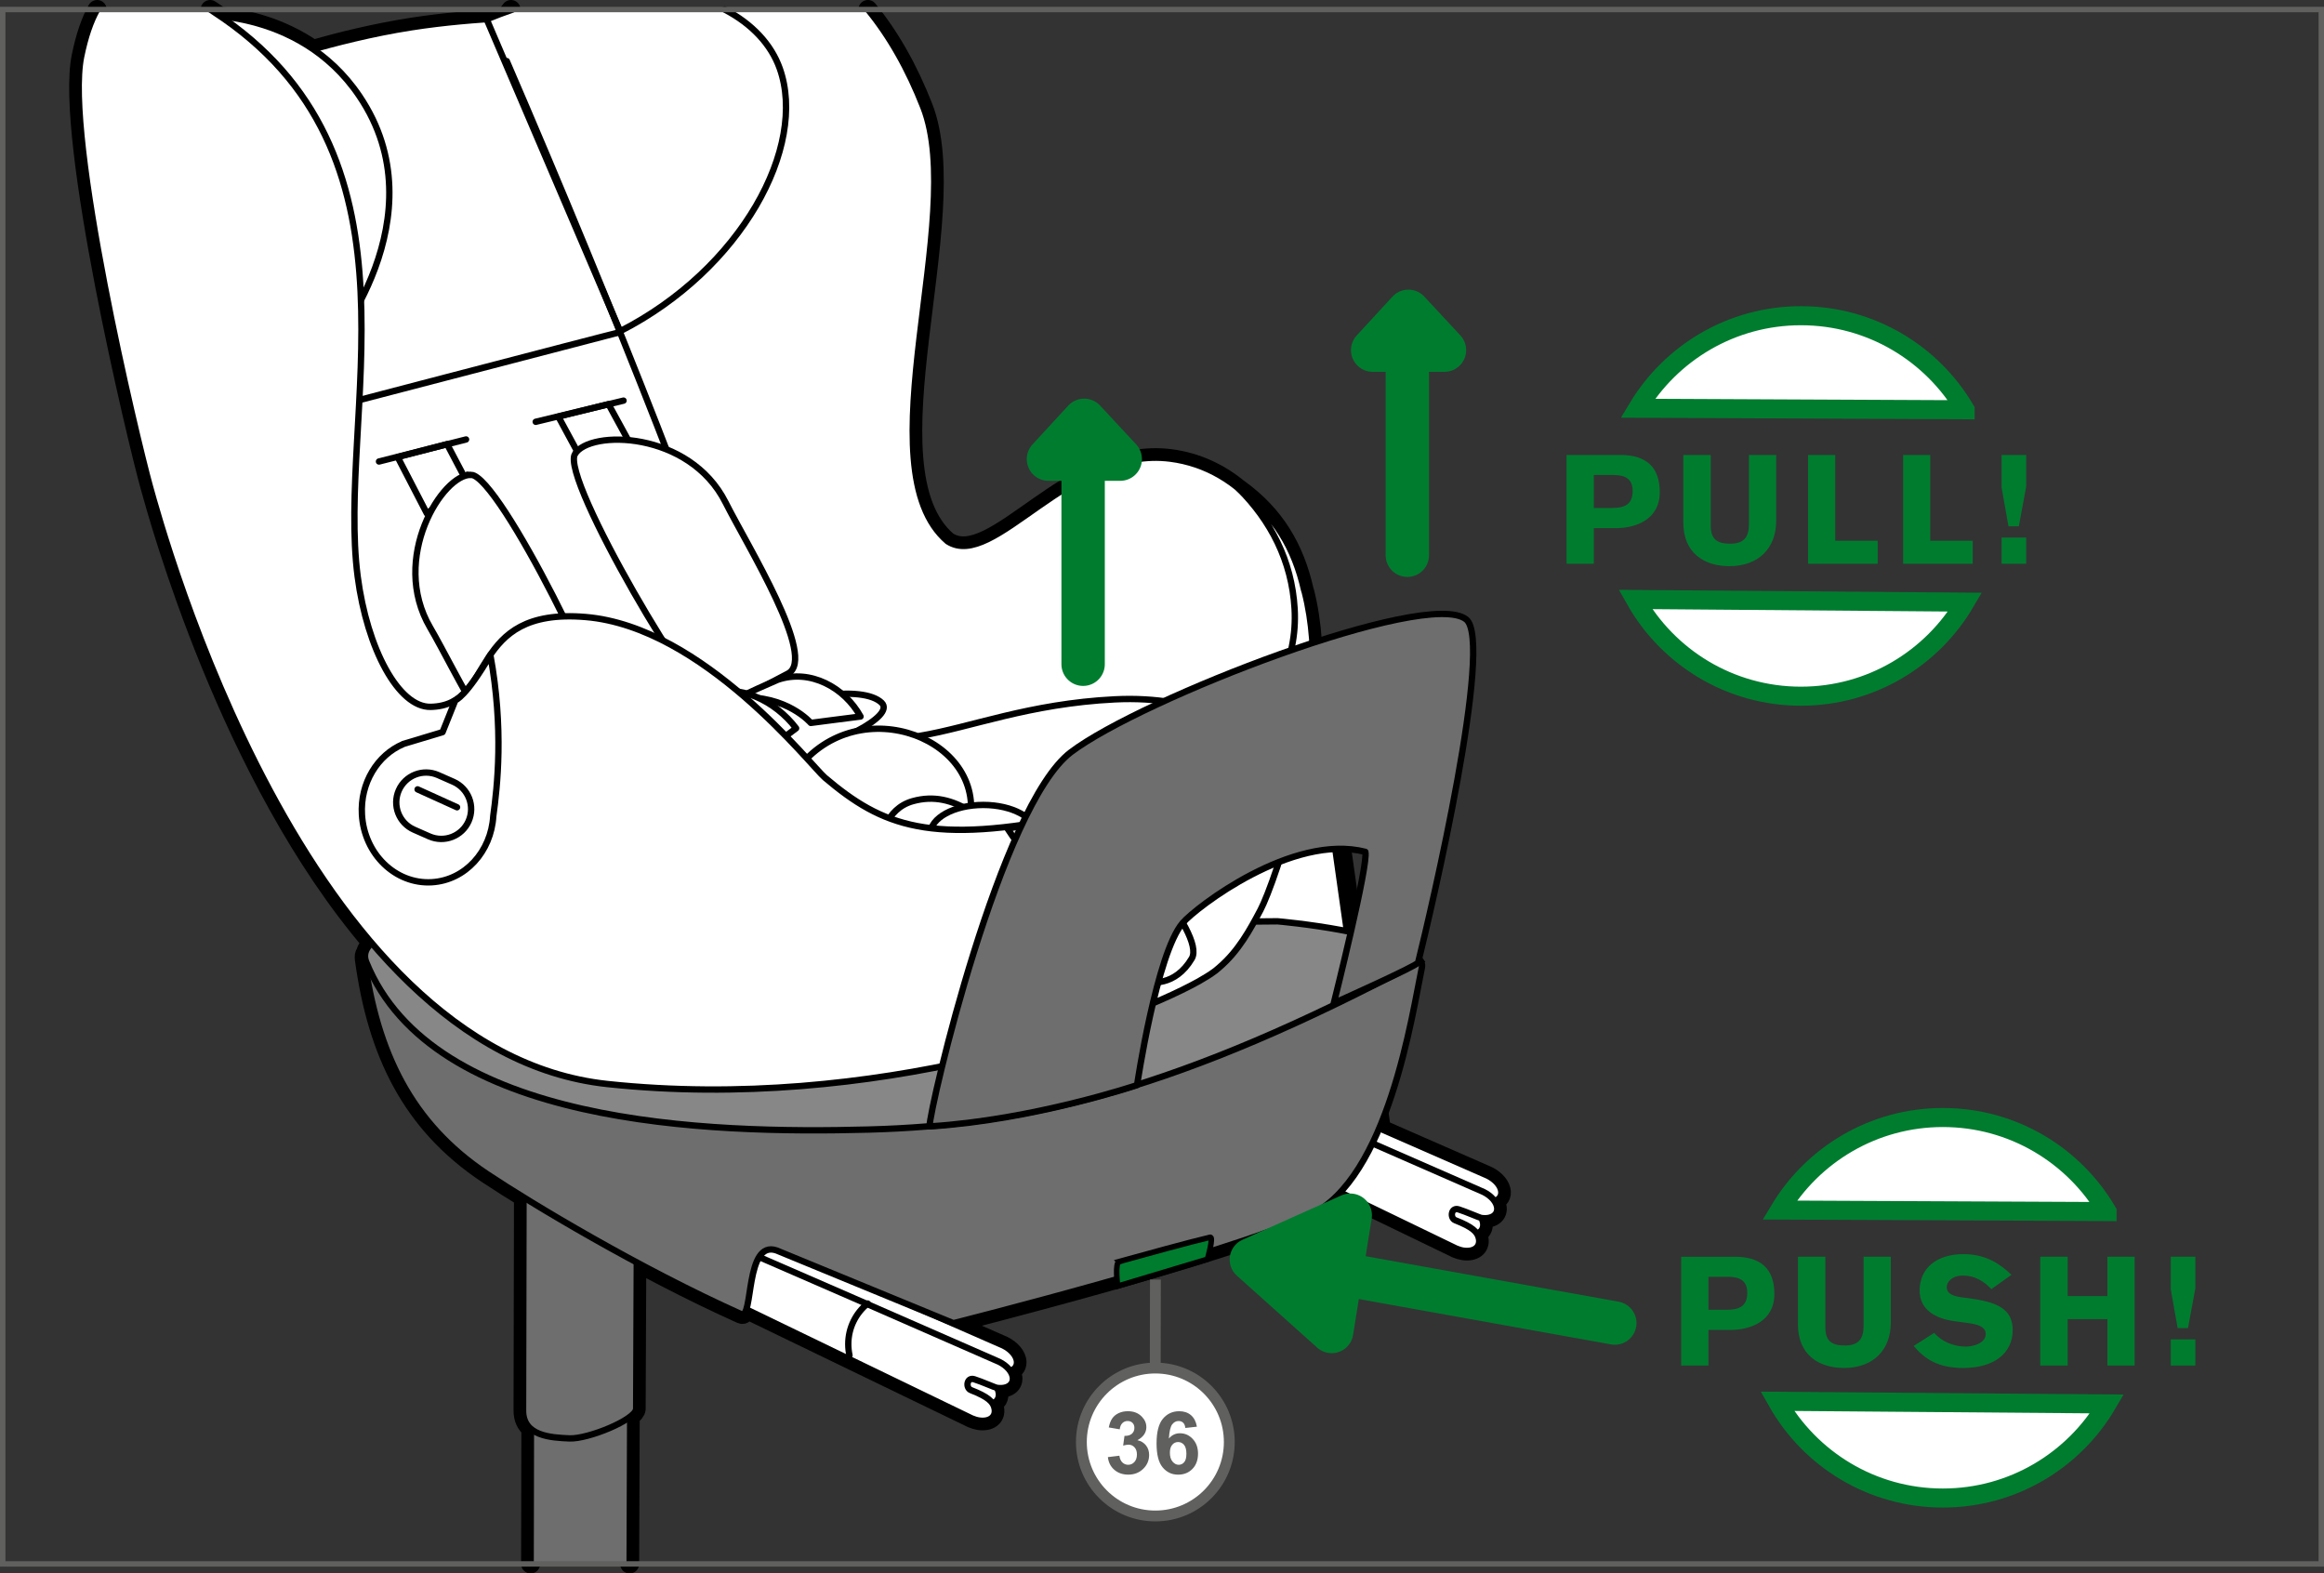 <?xml version="1.0" encoding="UTF-8"?>
<!DOCTYPE svg PUBLIC "-//W3C//DTD SVG 1.1//EN" "http://www.w3.org/Graphics/SVG/1.1/DTD/svg11.dtd">
<!-- Creator: CorelDRAW 2018 (64-Bit) -->
<svg xmlns="http://www.w3.org/2000/svg" xml:space="preserve" width="75.598mm" height="51.179mm" version="1.1" style="shape-rendering:geometricPrecision; text-rendering:geometricPrecision; image-rendering:optimizeQuality; fill-rule:evenodd; clip-rule:evenodd"
viewBox="0 0 2947.4 1995.36"
 xmlns:xlink="http://www.w3.org/1999/xlink">
 <rect x="0" y="0" width="2947.4" height="1995.36" fill="#333333" stroke="none"/>
 <defs>
  <style type="text/css">
   <![CDATA[
    .str6 {stroke:black;stroke-width:6.99;stroke-miterlimit:10}
    .str4 {stroke:black;stroke-width:7;stroke-miterlimit:10}
    .str1 {stroke:black;stroke-width:8.06;stroke-miterlimit:10}
    .str11 {stroke:#60605F;stroke-width:13.75;stroke-miterlimit:4}
    .str5 {stroke:black;stroke-width:7.81;stroke-miterlimit:10}
    .str8 {stroke:#60605F;stroke-width:6.88;stroke-miterlimit:4}
    .str9 {stroke:#007C2F;stroke-width:55.02;stroke-linejoin:round;stroke-miterlimit:10}
    .str2 {stroke:black;stroke-width:8.06;stroke-linecap:round;stroke-miterlimit:10}
    .str7 {stroke:#007C2F;stroke-width:24.16;stroke-linecap:round;stroke-miterlimit:4}
    .str3 {stroke:black;stroke-width:8.06;stroke-linecap:round;stroke-linejoin:round;stroke-miterlimit:10}
    .str10 {stroke:#007C2F;stroke-width:55.02;stroke-linecap:round;stroke-linejoin:round;stroke-miterlimit:10}
    .str0 {stroke:black;stroke-width:24.16;stroke-linecap:round;stroke-linejoin:round;stroke-miterlimit:10}
    .fil1 {fill:none;fill-rule:nonzero}
    .fil6 {fill:black;fill-rule:nonzero}
    .fil5 {fill:#007C2F;fill-rule:nonzero}
    .fil7 {fill:#60605F;fill-rule:nonzero}
    .fil2 {fill:#6E6E6E;fill-rule:nonzero}
    .fil3 {fill:#868786;fill-rule:nonzero}
    .fil4 {fill:#D9DADA;fill-rule:nonzero}
    .fil0 {fill:white;fill-rule:nonzero}
   ]]>
  </style>
 </defs>
 <g id="Слой_x0020_1">
  <path class="fil0" d="M1664.35 813.08c-1.51,-21.64 -4.58,-42.7 -9.7,-62.58 -0.19,-0.69 -0.45,-1.29 -0.65,-1.98 -12,-53.11 -36.71,-95.36 -82.73,-128.64 0.19,0.18 0.34,0.4 0.53,0.59 -25.05,-21.02 -54.79,-34.65 -87.43,-38.83 -128.27,-16.45 -223.86,142.66 -282.6,104.82 -108.56,-92.67 23.95,-410.61 -30.77,-550.56 -18.97,-48.51 -42.56,-89.95 -70.27,-123.82l-452.65 0c-2.92,3.59 -5.76,7.24 -8.51,10.96 -33.95,1.68 -75.96,5.03 -117.8,11.56 -45.99,7.19 -90.34,18.21 -124.79,27.99 -41.83,-28.78 -86.51,-38.88 -117.77,-42.04 -4.27,-2.93 -8.5,-5.75 -12.69,-8.47l-143.34 0c-8.25,14.61 -15.08,34.18 -20.27,59.59 -20.96,102.58 70.58,485.42 87.03,544.6 11.39,40.96 100.6,368.03 281.59,579.66 -3.92,3.58 -6.85,7.69 -7.99,12.34 -1.43,1.68 -1.95,4.36 -1.35,8.69 16.11,116.88 58.51,207.23 155.37,271.78 57.02,38.01 193.92,120.11 322.45,177.81 2.93,1.31 4.94,-1.19 6.52,-6.04l285.78 138.13 0.59 0.25c2.83,1.13 5.67,2.09 8.69,2.56 13.34,1.98 21.65,-4.5 19.89,-14.78 -0.42,-2.45 -1.31,-4.69 -2.71,-6.82 5.91,-2.21 9.02,-7.23 7.87,-13.86 -0.36,-2.14 -1.07,-4.11 -2.17,-6 13.28,1.94 22.17,-4.51 19.76,-14.81 -0.51,-2.28 -1.68,-4.47 -3.13,-6.62 6.41,-2.09 9.94,-7.17 8.33,-14.07 -1.91,-8.1 -10.51,-15.86 -20.59,-19.74 0,0 -33.52,-14.7 -81.82,-35.84l22.16 9.1c0,0 343.85,-86.65 451.39,-136.49 13.85,-6.41 26.78,-16.62 38.86,-29.41l147.15 71.14 0.59 0.23c2.85,1.13 5.67,2.09 8.71,2.56 13.33,2 21.65,-4.48 19.88,-14.77 -0.42,-2.45 -1.31,-4.69 -2.69,-6.83 5.9,-2.2 9.01,-7.24 7.87,-13.85 -0.37,-2.15 -1.09,-4.11 -2.16,-6 13.27,1.93 22.16,-4.51 19.75,-14.81 -0.52,-2.28 -1.68,-4.48 -3.15,-6.63 6.42,-2.09 9.94,-7.18 8.32,-14.06 -1.9,-8.11 -10.5,-15.87 -20.58,-19.75 0,0 -57.96,-25.42 -131.35,-57.5l-87.41 -618.75z"/>
  <path class="fil1 str0" d="M1664.35 813.08c-1.51,-21.64 -4.58,-42.7 -9.7,-62.58 -0.19,-0.69 -0.45,-1.29 -0.65,-1.98 -12,-53.11 -36.71,-95.36 -82.73,-128.64 0.19,0.18 0.34,0.4 0.53,0.59 -25.05,-21.02 -54.79,-34.65 -87.43,-38.83 -128.27,-16.45 -223.86,142.66 -282.6,104.82 -108.56,-92.67 23.95,-410.61 -30.77,-550.56 -18.97,-48.51 -42.56,-89.95 -70.27,-123.82m-452.65 0c-2.92,3.59 -5.76,7.24 -8.51,10.96 -33.95,1.68 -75.96,5.03 -117.8,11.56 -45.99,7.19 -90.34,18.21 -124.79,27.99 -41.83,-28.78 -86.51,-38.88 -117.77,-42.04 -4.27,-2.93 -8.5,-5.75 -12.69,-8.47m-143.34 0c-8.25,14.61 -15.08,34.18 -20.27,59.59 -20.96,102.58 70.58,485.42 87.03,544.6 11.39,40.96 100.6,368.03 281.59,579.66 -3.92,3.58 -6.85,7.69 -7.99,12.34 -1.43,1.68 -1.95,4.36 -1.35,8.69 16.11,116.88 58.51,207.23 155.37,271.78 57.02,38.01 193.92,120.11 322.45,177.81 2.93,1.31 4.94,-1.19 6.52,-6.04l285.78 138.13 0.59 0.25c2.83,1.13 5.67,2.09 8.69,2.56 13.34,1.98 21.65,-4.5 19.89,-14.78 -0.42,-2.45 -1.31,-4.69 -2.71,-6.82 5.91,-2.21 9.02,-7.23 7.87,-13.86 -0.36,-2.14 -1.07,-4.11 -2.17,-6 13.28,1.94 22.17,-4.51 19.76,-14.81 -0.51,-2.28 -1.68,-4.47 -3.13,-6.62 6.41,-2.09 9.94,-7.17 8.33,-14.07 -1.91,-8.1 -10.51,-15.86 -20.59,-19.74 0,0 -33.52,-14.7 -81.82,-35.84l22.16 9.1c0,0 343.85,-86.65 451.39,-136.49 13.85,-6.41 26.78,-16.62 38.86,-29.41l147.15 71.14 0.59 0.23c2.85,1.13 5.67,2.09 8.71,2.56 13.33,2 21.65,-4.48 19.88,-14.77 -0.42,-2.45 -1.31,-4.69 -2.69,-6.83 5.9,-2.2 9.01,-7.24 7.87,-13.85 -0.37,-2.15 -1.09,-4.11 -2.16,-6 13.27,1.93 22.16,-4.51 19.75,-14.81 -0.52,-2.28 -1.68,-4.48 -3.15,-6.63 6.42,-2.09 9.94,-7.18 8.32,-14.06 -1.9,-8.11 -10.5,-15.87 -20.58,-19.75 0,0 -57.96,-25.42 -131.35,-57.5l-87.41 -618.75"/>
  <path class="fil0 str1" d="M1465.89 1308.07c-13.91,13.58 -20.84,57.89 -20.84,57.89l406.69 196.59 0.6 0.25c2.85,1.13 5.65,2.09 8.71,2.56 13.31,1.98 21.64,-4.5 19.86,-14.77 -1.55,-9.19 -8.85,-15.49 -30.02,-23.81 -7.15,-2.79 -5.42,-16.75 4.13,-13.77 9.54,2.96 26.5,10.53 28.78,10.88 13.34,2 22.3,-4.48 19.89,-14.8 -1.91,-8.11 -10.51,-15.87 -20.57,-19.74 0,0 -342.13,-150.15 -417.23,-181.28z"/>
  <path class="fil0 str1" d="M1460.71 1328.76c-13.92,13.58 -20.84,57.9 -20.84,57.9l406.7 196.57 0.59 0.25c2.83,1.13 5.65,2.09 8.71,2.56 13.33,1.98 21.63,-4.5 19.88,-14.77 -1.58,-9.19 -8.89,-15.49 -30.02,-23.78 -7.18,-2.83 -5.43,-16.78 4.12,-13.8 9.52,2.97 26.48,10.53 28.77,10.87 13.34,2.01 22.31,-4.46 19.89,-14.78 -1.88,-8.1 -10.51,-15.86 -20.57,-19.74 0,0 -342.13,-150.15 -417.23,-181.28z"/>
  <path class="fil1 str2" d="M1660.57 1505.81c-1,-4.58 -1.54,-9.35 -1.54,-14.23 0,-20.78 9.6,-39.34 24.59,-51.46"/>
  <path class="fil0" d="M798.53 1983.27l0.7 -186.79c4.48,-3.49 7.36,-6.83 7.57,-9.71 0.09,-1.14 1.75,-413.85 1.75,-413.85l-144.32 0c0,0 -0.83,383.46 -0.85,415.89 -0.02,10.6 4,17.72 9.93,22.84l-0.34 171.63 125.57 0z"/>
  <path class="fil1 str0" d="M798.53 1983.27l0.7 -186.79c4.48,-3.49 7.36,-6.83 7.57,-9.71 0.09,-1.14 1.75,-413.85 1.75,-413.85l-144.32 0c0,0 -0.83,383.46 -0.85,415.89 -0.02,10.6 4,17.72 9.93,22.84l-0.34 171.63"/>
  <polygon class="fil2" points="799.3,1778.46 673.36,1778.46 672.97,1983.27 798.54,1983.27 "/>
  <path class="fil1 str1" d="M799.3 1778.46l-125.93 0 -0.4 204.82m125.57 0l0.76 -204.82"/>
  <path class="fil2" d="M808.55 1372.92l-144.32 0c0,0 -0.83,383.46 -0.85,415.88 -0.04,32.41 35.33,34.34 58.92,35.32 23.58,0.97 83.52,-23.6 84.51,-37.34 0.1,-1.16 1.75,-413.86 1.75,-413.86z"/>
  <path class="fil1 str1" d="M808.55 1372.92l-144.32 0c0,0 -0.83,383.46 -0.85,415.88 -0.04,32.41 35.33,34.34 58.92,35.32 23.58,0.97 83.52,-23.6 84.51,-37.34 0.1,-1.16 1.75,-413.86 1.75,-413.86z"/>
  <path class="fil0" d="M1001 1585.45c0.59,0.16 1.1,0.1 1.72,0.3l80.97 35.65c-28.14,-12.25 -56.29,-24.51 -82.69,-35.95z"/>
  <path class="fil1 str0" d="M1001 1585.45c0.59,0.16 1.1,0.1 1.72,0.3l80.97 35.65c-28.14,-12.25 -56.29,-24.51 -82.69,-35.95z"/>
  <path class="fil0" d="M907.05 1233c0,0 0,-18.42 3.25,-46.59 3.26,-28.17 28.16,-34.64 28.16,-34.64 0,0 87.75,-17.35 101.84,-21.69 14.09,-4.33 18.4,2.19 35.75,15.17 17.33,12.99 44.42,75.85 50.92,124.58 6.49,48.75 1.08,201.51 0,216.65 -1.08,15.17 -67.18,42.25 -93.17,41.19 -25.99,-1.08 -64.98,-3.26 -64.98,-38.99l0 -173.34c0,-57.44 -61.76,-82.35 -61.76,-82.35z"/>
  <path class="fil1 str3" d="M907.05 1233c0,0 0,-18.42 3.25,-46.59 3.26,-28.17 28.16,-34.64 28.16,-34.64 0,0 87.75,-17.35 101.84,-21.69 14.09,-4.33 18.4,2.19 35.75,15.17 17.33,12.99 44.42,75.85 50.92,124.58 6.49,48.75 1.08,201.51 0,216.65 -1.08,15.17 -67.18,42.25 -93.17,41.19 -25.99,-1.08 -64.98,-3.26 -64.98,-38.99l0 -173.34c0,-57.44 -61.76,-82.35 -61.76,-82.35z"/>
  <path class="fil0 str1" d="M851.61 1523.47c-13.91,13.59 -20.84,57.9 -20.84,57.9l406.69 196.58 0.59 0.23c2.86,1.13 5.66,2.11 8.72,2.57 13.31,1.98 21.63,-4.5 19.86,-14.78 -1.57,-9.19 -8.87,-15.49 -30.02,-23.78 -7.14,-2.82 -5.42,-16.78 4.12,-13.79 9.53,2.98 26.49,10.53 28.8,10.88 13.34,2 22.28,-4.47 19.89,-14.8 -1.91,-8.1 -10.52,-15.86 -20.59,-19.74 0,0 -342.13,-150.14 -417.23,-181.28z"/>
  <path class="fil0 str1" d="M846.43 1544.16c-13.9,13.59 -20.83,57.9 -20.83,57.9l406.7 196.59 0.59 0.23c2.83,1.13 5.66,2.1 8.69,2.56 13.34,1.99 21.65,-4.48 19.89,-14.77 -1.57,-9.19 -8.87,-15.49 -30.03,-23.78 -7.18,-2.82 -5.45,-16.76 4.11,-13.79 9.55,2.99 26.48,10.55 28.77,10.88 13.36,1.99 22.32,-4.47 19.9,-14.8 -1.9,-8.1 -10.52,-15.86 -20.59,-19.74 0,0 -342.12,-150.14 -417.21,-181.28z"/>
  <path class="fil2" d="M1582.93 1234.7l-590.46 -118.96 -351.48 62.95 -63.71 53.09c-82.54,-9.66 -118.86,-42.18 -115.08,-14.83 16.11,116.88 58.51,207.23 155.37,271.79 57.02,38.02 193.92,120.11 322.45,177.81 15.65,7.01 4.72,-94.7 44.89,-80.8l224.27 92.26c0,0 343.85,-86.65 451.39,-136.5 100.4,-46.53 130.64,-256.84 142.73,-314.57 8.84,-42.22 -220.37,7.75 -220.37,7.75z"/>
  <path class="fil1 str1" d="M1582.93 1234.7l-590.46 -118.96 -351.48 62.95 -63.71 53.09c-82.54,-9.66 -118.86,-42.18 -115.08,-14.83 16.11,116.88 58.51,207.23 155.37,271.79 57.02,38.02 193.92,120.11 322.45,177.81 15.65,7.01 4.72,-94.7 44.89,-80.8l224.27 92.26c0,0 343.85,-86.65 451.39,-136.5 100.4,-46.53 130.64,-256.84 142.73,-314.57 8.84,-42.22 -220.37,7.75 -220.37,7.75z"/>
  <path class="fil3" d="M508.97 1177.95c0,0 -56.06,13.56 -44.49,42.09 84.38,207.98 435.19,217.71 636.45,212.42 203.52,-5.36 395.39,-51.08 701.03,-213.98 -23.56,-36.59 -181.73,-50.12 -181.73,-50.12l-1111.25 9.6z"/>
  <path class="fil1 str1" d="M508.97 1177.95c0,0 -56.06,13.56 -44.49,42.09 84.38,207.98 435.19,217.71 636.45,212.42 203.52,-5.36 395.39,-51.08 701.03,-213.98 -23.56,-36.59 -181.73,-50.12 -181.73,-50.12l-1111.25 9.6z"/>
  <path class="fil0" d="M1201.77 686.47c-108.56,-92.67 23.96,-410.61 -30.77,-550.56 -18.97,-48.51 -42.56,-89.96 -70.26,-123.83l-452.65 0c-2.92,3.59 -5.76,7.24 -8.51,10.96 -33.95,1.68 -75.96,5.03 -117.8,11.57 -99.04,15.47 -191.04,48.82 -191.04,48.82l-203.11 71.45 137.43 516.48 368.55 505.46c0,0 701.23,-106.74 708.09,-114.46 1.34,-1.51 8.41,-10.73 18.89,-24.52 20.46,4.34 41.76,6.3 63.66,5.02 132.02,-7.69 232.8,-120.98 225.12,-252.99 -6.67,-114.36 -75.12,-196.71 -164.99,-208.22 -128.27,-16.45 -223.86,142.66 -282.6,104.82z"/>
  <path class="fil1 str3" d="M1201.77 686.47c-108.56,-92.67 23.96,-410.61 -30.77,-550.56 -18.97,-48.51 -42.56,-89.96 -70.26,-123.83m-452.65 0c-2.92,3.59 -5.76,7.24 -8.51,10.96 -33.95,1.68 -75.96,5.03 -117.8,11.57 -99.04,15.47 -191.04,48.82 -191.04,48.82l-203.11 71.45 137.43 516.48 368.55 505.46c0,0 701.23,-106.74 708.09,-114.46 1.34,-1.51 8.41,-10.73 18.89,-24.52 20.46,4.34 41.76,6.3 63.66,5.02 132.02,-7.69 232.8,-120.98 225.12,-252.99 -6.67,-114.36 -75.12,-196.71 -164.99,-208.22 -128.27,-16.45 -223.86,142.66 -282.6,104.82"/>
  <path class="fil0" d="M617.26 24.5c11.1,-4.58 22.04,-8.7 32.81,-12.42l268.98 0c34.95,18.22 59.11,44.47 69.85,74.7 35.28,99.3 -48.36,254.64 -202.44,333.29l-169.2 -395.56z"/>
  <path class="fil1 str3" d="M617.26 24.5c11.1,-4.58 22.04,-8.7 32.81,-12.42m268.98 0c34.95,18.22 59.11,44.47 69.85,74.7 35.28,99.3 -48.36,254.64 -202.44,333.29l-169.2 -395.56"/>
  <line class="fil1" x1="586.63" y1="1019.07" x2="530.08" y2= "993.24" />
  <path class="fil1 str3" d="M586.63 1019.07l-56.56 -25.83m-52.71 -731.22c-19.25,13.41 -49.13,3.92 -66.73,-21.33 -17.59,-25.18 -16.25,-56.53 2.97,-69.97 12.79,-8.9 30.23,-7.73 45.66,1.46m-26.27 109.61c0,0 -2,15.62 22.2,50.02m21.67 -67.61c-19.28,13.38 -49.14,3.89 -66.75,-21.35 -17.59,-25.2 -16.24,-56.53 2.96,-69.98 12.82,-8.91 30.24,-7.72 45.67,1.45"/>
  <path class="fil0" d="M238.85 19.58c0,0 138.62,-13.73 216.97,102.29 103.68,153.48 -37.83,320.6 -37.83,320.6l-179.13 -422.89z"/>
  <path class="fil1 str3" d="M238.85 19.58c0,0 138.62,-13.73 216.97,102.29 103.68,153.48 -37.83,320.6 -37.83,320.6l-179.13 -422.89"/>
  <path class="fil0 str3" d="M1512.77 1051.36l-125.85 44.33c-16.89,6.34 -33.62,28.57 -26.78,50.59l11.31 39.98c6,24.04 17.47,33.97 34.34,27.67l111.5 -38.98c16.86,-6.28 24.94,-26.75 26.78,-50.53l3.04 -45.36c1.66,-23.74 -17.49,-33.99 -34.34,-27.7z"/>
  <path class="fil1 str2" d="M1077.35 1718.75c-1.01,-4.58 -1.53,-9.35 -1.53,-14.21 0,-20.8 9.59,-39.37 24.59,-51.48"/>
  <path class="fil1 str3" d="M642.71 77.47c136.08,314.93 272.62,661.43 301.43,774.31 10.37,40.59 -141.06,74.45 -141.06,74.45l-335.02 74.45c0,0 -260.58,-719.03 -252.74,-719.03"/>
  <path class="fil0 str3" d="M786.97 421.08c-7.06,1.25 -440.76,114.82 -440.76,114.82l440.76 -114.82z"/>
  <polygon class="fil0 str3" points="771.73,512.54 805.04,573.49 734.31,576.68 708.12,528.32 "/>
  <path class="fil0" d="M729.16 575.82c18.5,-31.11 145.15,-29.67 191.04,61.4 28.09,55.69 116.23,197.14 79.36,216.87 -36.87,19.74 -73.06,38 -92.91,43.62 -19.86,5.62 -195.98,-290.77 -177.5,-321.89z"/>
  <path class="fil1 str1" d="M729.16 575.82c18.5,-31.11 145.15,-29.67 191.04,61.4 28.09,55.69 116.23,197.14 79.36,216.87 -36.87,19.74 -73.06,38 -92.91,43.62 -19.86,5.62 -195.98,-290.77 -177.5,-321.89z"/>
  <polygon class="fil0 str3" points="504.35,579.64 541.36,651.12 593.35,613.3 567.01,563.25 "/>
  <path class="fil0" d="M597.54 602.17c-36.17,-1.32 -103.58,105.92 -51.94,193.83 31.59,53.78 97.5,198.2 134.06,177.88 36.57,-20.27 71.53,-40.78 87.02,-54.44 15.47,-13.63 -132.99,-315.97 -169.15,-317.28z"/>
  <path class="fil1 str1" d="M597.54 602.17c-36.17,-1.32 -103.58,105.92 -51.94,193.83 31.59,53.78 97.5,198.2 134.06,177.88 36.57,-20.27 71.53,-40.78 87.02,-54.44 15.47,-13.63 -132.99,-315.97 -169.15,-317.28z"/>
  <path class="fil0 str1" d="M1066.98 966.74c-21.65,8 -49.79,4.61 -68,-6.99 -30.73,7.43 -57.88,9.37 -67.15,0.3 -17.08,-16.74 -15.76,-64.1 35.71,-83.1 16.54,-6.12 59.92,7.88 75.91,5.38 33.77,-5.29 63.12,-2.45 74.71,8.91 8.9,8.71 -6.13,22.35 -31,35.65 9.34,15.05 1.62,31.8 -20.18,39.85z"/>
  <path class="fil0" d="M986.56 861.99c40.86,-13.92 84.34,9.57 104.82,46.65 -10.04,1.17 -63.09,8.13 -63.09,8.13 0,0 -30.44,-35.65 -90.43,-32.17 13.92,-7.82 33.05,-15.65 48.7,-22.61z"/>
  <path class="fil1 str3" d="M986.56 861.99c40.86,-13.92 84.34,9.57 104.82,46.65 -10.04,1.17 -63.09,8.13 -63.09,8.13 0,0 -30.44,-35.65 -90.43,-32.17 13.92,-7.82 33.05,-15.65 48.7,-22.61z"/>
  <path class="fil0" d="M896.41 880.07c40.85,-13.92 86.84,8.62 113.26,43.5l-46.49 34.85c0,0 -55.47,-59.22 -115.48,-55.74 13.91,-7.82 33.05,-15.65 48.7,-22.61z"/>
  <path class="fil1 str3" d="M896.41 880.07c40.85,-13.92 86.84,8.62 113.26,43.5l-46.49 34.85c0,0 -55.47,-59.22 -115.48,-55.74 13.91,-7.82 33.05,-15.65 48.7,-22.61z"/>
  <polygon class="fil0" points="1181.5,994.02 1244.22,1030.01 1150.16,1078.8 1038.67,1032.34 "/>
  <polygon class="fil1 str3" points="1181.5,994.02 1244.22,1030.01 1150.16,1078.8 1038.67,1032.34 "/>
  <path class="fil0" d="M996.92 998.27c66.36,-126.84 240.42,-73.75 234.53,30.98 -23.6,-14.75 -47.22,-20.65 -73.76,-13.28 -35.51,9.88 -39.83,48.68 -39.83,48.68 0,0 -143.07,4.42 -120.94,-66.38z"/>
  <path class="fil1 str1" d="M996.92 998.27c66.36,-126.84 240.42,-73.75 234.53,30.98 -23.6,-14.75 -47.22,-20.65 -73.76,-13.28 -35.51,9.88 -39.83,48.68 -39.83,48.68 0,0 -143.07,4.42 -120.94,-66.38z"/>
  <path class="fil0" d="M1179.89 1057.66c0,-20.37 30.04,-36.87 67.12,-36.87 37.07,0 67.12,16.5 67.12,36.87 0,20.37 -30.05,36.87 -67.12,36.87 -37.08,0 -67.12,-16.51 -67.12,-36.87z"/>
  <path class="fil1 str3" d="M1179.89 1057.66c0,-20.37 30.04,-36.87 67.12,-36.87 37.07,0 67.12,16.5 67.12,36.87 0,20.37 -30.05,36.87 -67.12,36.87 -37.08,0 -67.12,-16.51 -67.12,-36.87z"/>
  <path class="fil0" d="M1654.65 750.5c-0.19,-0.69 -0.46,-1.29 -0.65,-1.98 -12.01,-53.11 -36.71,-95.36 -82.73,-128.64 40.09,40.05 67.04,90.99 70.6,152.01 7.69,132 -123.19,229.01 -278.39,262.27 -183.52,38.11 -244.42,13.72 -317.18,-47.9 -18.05,-15.25 -154.14,-191.19 -303.47,-203.78 -151.38,-12.76 -112.19,112.25 -196.67,113.92 -40.6,0.81 -80.58,-73.39 -92.56,-165.36 -26.49,-203.39 93.05,-524.25 -169.71,-707.33 -5.84,-4.07 -11.59,-7.95 -17.26,-11.63l-143.45 0c-8.25,14.61 -15.07,34.17 -20.26,59.58 -20.96,102.59 70.57,485.43 87.04,544.61 16.46,59.24 195.68,717.42 580.27,758.42 337.49,36.01 651.59,-75.46 749.32,-129.81 0,0 0.01,0.03 0.03,0.03 1.17,-0.62 2.14,-1.34 3.27,-1.95 2.74,-1.56 5.33,-3.11 7.7,-4.57 1.64,-1.04 3.34,-2.02 4.91,-3.12 4.69,-3.14 8.28,-5.91 10.82,-8.34 24.41,-20.89 39.05,-47.84 52.32,-72.97 17.56,-33.16 95.09,-251.85 56.06,-403.47z"/>
  <path class="fil1 str3" d="M1654.65 750.5c-0.19,-0.69 -0.46,-1.29 -0.65,-1.98 -12.01,-53.11 -36.71,-95.36 -82.73,-128.64 40.09,40.05 67.04,90.99 70.6,152.01 7.69,132 -123.19,229.01 -278.39,262.27 -183.52,38.11 -244.42,13.72 -317.18,-47.9 -18.05,-15.25 -154.14,-191.19 -303.47,-203.78 -151.38,-12.76 -112.19,112.25 -196.67,113.92 -40.6,0.81 -80.58,-73.39 -92.56,-165.36 -26.49,-203.39 93.05,-524.25 -169.71,-707.33 -5.84,-4.07 -11.59,-7.95 -17.26,-11.63m-143.45 0c-8.25,14.61 -15.07,34.17 -20.26,59.58 -20.96,102.59 70.57,485.43 87.04,544.61 16.46,59.24 195.68,717.42 580.27,758.42 337.49,36.01 651.59,-75.46 749.32,-129.81 0,0 0.01,0.03 0.03,0.03 1.17,-0.62 2.14,-1.34 3.27,-1.95 2.74,-1.56 5.33,-3.11 7.7,-4.57 1.64,-1.04 3.34,-2.02 4.91,-3.12 4.69,-3.14 8.28,-5.91 10.82,-8.34 24.41,-20.89 39.05,-47.84 52.32,-72.97 17.56,-33.16 95.09,-251.85 56.06,-403.47"/>
  <path class="fil0" d="M621.88 830.59c-31.17,53.65 -44.41,57.45 -44.41,57.45l-16.22 40.43 -50.02 15.06c0,0 0.07,0.08 0.08,0.1 -32.57,13.82 -54.65,49.25 -52.29,89.43 2.9,50.05 42.6,88.44 88.59,85.75 42.43,-2.48 75.34,-38.98 77.97,-83.9 5.12,-36.9 13.45,-110.69 -3.7,-204.33z"/>
  <path class="fil1 str3" d="M621.88 830.59c-31.17,53.65 -44.41,57.45 -44.41,57.45l-16.22 40.43 -50.02 15.06c0,0 0.07,0.08 0.08,0.1 -32.57,13.82 -54.65,49.25 -52.29,89.43 2.9,50.05 42.6,88.44 88.59,85.75 42.43,-2.48 75.34,-38.98 77.97,-83.9 5.12,-36.9 13.45,-110.69 -3.7,-204.33z"/>
  <path class="fil0" d="M594.32 1041.28c-8.42,19.12 -30.75,27.81 -49.87,19.39l-19.33 -8.51c-19.12,-8.41 -27.79,-30.73 -19.38,-49.86 8.43,-19.12 30.75,-27.82 49.88,-19.4l19.31 8.51c19.13,8.41 27.81,30.75 19.38,49.87z"/>
  <path class="fil1 str3" d="M594.32 1041.28c-8.42,19.12 -30.75,27.81 -49.87,19.39l-19.33 -8.51c-19.12,-8.41 -27.79,-30.73 -19.38,-49.86 8.43,-19.12 30.75,-27.82 49.88,-19.4l19.31 8.51c19.13,8.41 27.81,30.75 19.38,49.87zm-64.71 -40.23l50.04 22.68m586.54 -90.47c65.33,-10.88 138.68,-40.92 247.59,-46.36 108.9,-5.43 164.59,38.25 164.59,38.25"/>
  <path class="fil1 str2" d="M790.79 508.05l-111.38 26.86m-88.33 22.39l-110.42 27.96"/>
  <path class="fil4" d="M1339.16 1039.45c3.03,4.78 84.35,142.64 130.61,158.88 1.43,20.04 8.83,44.96 -7.08,46.67 -53.01,5.75 -184.79,-193.97 -184.79,-193.97 0,0 33.56,-8.06 61.26,-11.58z"/>
  <path class="fil1 str3" d="M1339.16 1039.45c3.03,4.78 84.35,142.64 130.61,158.88 1.43,20.04 8.83,44.96 -7.08,46.67 -53.01,5.75 -184.79,-193.97 -184.79,-193.97 0,0 33.56,-8.06 61.26,-11.58z"/>
  <path class="fil0" d="M1304.74 1046.34c0,0 179.65,150.33 146.71,197.57 6.95,2.83 38.77,7.55 60.03,-28.43 18.65,-31.58 -96.99,-160.33 -134.23,-183.24 -22.49,3.01 -72.51,14.1 -72.51,14.1z"/>
  <path class="fil1 str3" d="M1304.74 1046.34c0,0 179.65,150.33 146.71,197.57 6.95,2.83 38.77,7.55 60.03,-28.43 18.65,-31.58 -96.99,-160.33 -134.23,-183.24 -22.49,3.01 -72.51,14.1 -72.51,14.1z"/>
  <path class="fil5" d="M1419.43 1599.81c-5.87,1.64 -1.98,31.19 -1.98,31.19l113.88 -34.13c0,0 8.36,-28.96 3.38,-27.82 -25.69,5.97 -83.64,21.99 -115.29,30.75z"/>
  <path class="fil1 str4" d="M1419.43 1599.81c-5.87,1.64 -1.98,31.19 -1.98,31.19l113.88 -34.13c0,0 8.36,-28.96 3.38,-27.82 -25.69,5.97 -83.64,21.99 -115.29,30.75z"/>
  <path class="fil6" d="M1712.31 1219.25c0,4.81 10.83,8.72 24.16,8.72 13.37,0 24.18,-3.91 24.18,-8.72 0,-4.83 -10.81,-8.73 -24.18,-8.73 -13.34,0 -24.16,3.9 -24.16,8.73z"/>
  <path class="fil1 str3" d="M1712.31 1219.25c0,4.81 10.83,8.72 24.16,8.72 13.37,0 24.18,-3.91 24.18,-8.72 0,-4.83 -10.81,-8.73 -24.18,-8.73 -13.34,0 -24.16,3.9 -24.16,8.73z"/>
  <path class="fil6" d="M1311.79 1374.02c0,4.81 10.82,8.72 24.16,8.72 13.36,0 24.18,-3.91 24.18,-8.72 0,-4.83 -10.82,-8.73 -24.18,-8.73 -13.34,0 -24.16,3.91 -24.16,8.73z"/>
  <path class="fil1 str3" d="M1311.79 1374.02c0,4.81 10.82,8.72 24.16,8.72 13.36,0 24.18,-3.91 24.18,-8.72 0,-4.83 -10.82,-8.73 -24.18,-8.73 -13.34,0 -24.16,3.91 -24.16,8.73z"/>
  <line class="fil1 str5" x1="1338.5" y1="1296.46" x2="1338.5" y2= "1374.01" />
  <path class="fil0" d="M1338.5 1382.06c-8.62,0 -15.61,-3.6 -15.61,-8.06l0 -77.55c0,-4.46 6.99,-8.06 15.61,-8.06 8.62,0 15.61,3.6 15.61,8.06l0 77.55c0,4.46 -6.99,8.06 -15.61,8.06z"/>
  <path class="fil1 str5" d="M1338.5 1382.06c-8.62,0 -15.61,-3.6 -15.61,-8.06l0 -77.55c0,-4.46 6.99,-8.06 15.61,-8.06 8.62,0 15.61,3.6 15.61,8.06l0 77.55c0,4.46 -6.99,8.06 -15.61,8.06z"/>
  <line class="fil1 str6" x1="1751.64" y1="1142.47" x2="1737.43" y2= "1216.87" />
  <path class="fil0" d="M1735.95 1224.6c-6.92,-1.31 -11.88,-5.84 -11.06,-10.12l14.18 -74.4c0.81,-4.29 7.1,-6.68 14.04,-5.36 6.9,1.34 11.87,5.86 11.06,10.14l-14.18 74.41c-0.81,4.28 -7.1,6.66 -14.04,5.33z"/>
  <path class="fil1 str6" d="M1735.95 1224.6c-6.92,-1.31 -11.88,-5.84 -11.06,-10.12l14.18 -74.4c0.81,-4.29 7.1,-6.68 14.04,-5.36 6.9,1.34 11.87,5.86 11.06,10.14l-14.18 74.41c-0.81,4.28 -7.1,6.66 -14.04,5.33z"/>
  <path class="fil2" d="M1178.86 1428.46c0.14,-23.33 89.8,-406.66 179.3,-474.57 89.48,-67.9 451.32,-207.82 501.26,-168.45 35.46,27.92 -44.56,369.83 -60.9,435.25 -0.99,4.07 -106.92,51.44 -106.92,51.44 0,0 44.3,-176.38 39.97,-191.88 -92.47,-23.71 -214.77,70.47 -231.63,90.17 -33.05,38.57 -57.85,205.66 -57.85,205.66 0,0 -131.61,44.31 -263.23,52.37z"/>
  <path class="fil1 str3" d="M1178.86 1428.46c0.14,-23.33 89.8,-406.66 179.3,-474.57 89.48,-67.9 451.32,-207.82 501.26,-168.45 35.46,27.92 -44.56,369.83 -60.9,435.25 -0.99,4.07 -106.92,51.44 -106.92,51.44 0,0 44.3,-176.38 39.97,-191.88 -92.47,-23.71 -214.77,70.47 -231.63,90.17 -33.05,38.57 -57.85,205.66 -57.85,205.66 0,0 -131.61,44.31 -263.23,52.37z"/>
  <path class="fil0 str7" d="M2492.26 519.64c-41.86,-71.34 -119.44,-119.27 -208.22,-119.27 -87.87,0 -164.84,47.05 -207,117.35l415.22 1.93z"/>
  <path class="fil0 str7" d="M2073.97 760.22c41.37,73.25 119.96,122.67 210.08,122.67 88.77,0 166.36,-47.94 208.21,-119.3l-418.29 -3.37z"/>
  <path class="fil5" d="M1986.76 576.95l0 137.95 34.61 0 0 -45.13 27.91 0c25.03,0 55.71,-10.74 55.71,-45.69 0,-31.67 -17.22,-47.12 -49.84,-47.12l-68.39 0zm34.61 25.42l22.04 0c10.74,0 27.19,0.22 27.19,20.11 0,18 -10.96,21.7 -26.58,21.7l-22.65 0 0 -41.81zm231.29 -25.42l-34.56 0 0 87.94c0,15.84 -6.09,24.59 -23.65,24.59 -15.45,0 -24.81,-4.48 -24.81,-22.82l0 -89.71 -34.78 0 0 85.78c0,38.1 25.97,55.26 58.42,55.26 37.27,0 59.37,-23.03 59.37,-57.59l0 -83.45zm128.73 137.95l0 -29.13 -53.88 0 0 -108.82 -34.39 0 0 137.95 88.27 0zm120.53 0l0 -29.13 -53.88 0 0 -108.82 -34.39 0 0 137.95 88.27 0zm67.82 -137.95l-31.23 0 0 41.26 8.75 49.23 13.12 0 9.36 -50.61 0 -39.87zm0 137.95l0 -33.23 -31.23 0 0 33.23 31.23 0z"/>
  <path class="fil0 str7" d="M2672.23 1536.44c-41.86,-71.34 -119.44,-119.27 -208.22,-119.27 -87.87,0 -164.84,47.05 -207,117.36l415.22 1.91z"/>
  <path class="fil0 str7" d="M2253.94 1777.04c41.37,73.24 119.96,122.69 210.08,122.69 88.77,0 166.34,-47.96 208.21,-119.32l-418.29 -3.37z"/>
  <path class="fil5" d="M2132.13 1593.76l0 137.95 34.61 0 0 -45.13 27.91 0c25.03,0 55.71,-10.74 55.71,-45.69 0,-31.67 -17.22,-47.12 -49.84,-47.12l-68.39 0zm34.61 25.42l22.04 0c10.74,0 27.19,0.22 27.19,20.11 0,18 -10.96,21.7 -26.58,21.7l-22.65 0 0 -41.81zm231.29 -25.42l-34.56 0 0 87.94c0,15.84 -6.09,24.59 -23.65,24.59 -15.45,0 -24.81,-4.48 -24.81,-22.82l0 -89.71 -34.78 0 0 85.78c0,38.1 25.97,55.26 58.42,55.26 37.27,0 59.37,-23.03 59.37,-57.59l0 -83.45zm152.98 22.87c-13.51,-12.9 -31.67,-26.19 -60.75,-26.19 -35.55,0 -55.71,18.99 -55.71,46.13 0,24.2 19.77,35.55 43.97,38.87l15.84 2.16c12.29,1.55 24.03,4.26 24.03,14.07 0,11.52 -15.23,16 -25.42,16 -14.84,0 -30.68,-6.26 -39.87,-17.39l-26.14 16.62c14.06,16.39 30.68,27.91 62.91,27.91 39.43,0 62.69,-18.94 62.69,-48.01 0,-23.65 -14.84,-34.61 -50.78,-39.71l-15.23 -2.1c-11.74,-1.77 -17.61,-5.32 -17.61,-12.74 0,-6.43 6.48,-14.62 20.55,-14.62 14.84,0 26.14,6.81 36.11,17.17l25.42 -18.16zm156.25 115.08l0 -137.95 -34.55 0 0 49.84 -50.4 0 0 -49.84 -34.78 0 0 137.95 34.78 0 0 -58.81 50.4 0 0 58.81 34.55 0zm77.01 -137.95l-31.23 0 0 41.26 8.75 49.23 13.12 0 9.36 -50.61 0 -39.87zm0 137.95l0 -33.23 -31.23 0 0 33.23 31.23 0z"/>
  <polygon class="fil1 str8" points="3.44,1983.27 2943.96,1983.27 2943.96,12.08 3.44,12.08 "/>
  <polygon class="fil5" points="1740.88,444.04 1786.21,394.83 1831.93,444.04 "/>
  <polygon class="fil1 str9" points="1740.88,444.04 1786.21,394.83 1831.93,444.04 "/>
  <line class="fil1 str10" x1="1784.84" y1="704.14" x2="1784.84" y2= "459.8" />
  <polygon class="fil5" points="1329.7,582.24 1375.03,533.03 1420.75,582.24 "/>
  <polygon class="fil1 str9" points="1329.7,582.24 1375.03,533.03 1420.75,582.24 "/>
  <line class="fil1 str10" x1="1373.66" y1="842.34" x2="1373.66" y2= "598" />
  <polygon class="fil5" points="1688.89,1688.52 1587.02,1597.27 1712.45,1541.07 "/>
  <polygon class="fil1 str9" points="1688.89,1688.52 1587.02,1597.27 1712.45,1541.07 "/>
  <line class="fil1 str10" x1="2047.97" y1="1677.83" x2="1662" y2= "1608.4" />
  <path class="fil0" d="M1465.25 1922.49c51.81,0 93.8,-41.99 93.8,-93.8 0,-51.8 -41.99,-93.8 -93.8,-93.8 -51.81,0 -93.8,42.01 -93.8,93.8 0,51.81 41.99,93.8 93.8,93.8z"/>
  <path class="fil1 str11" d="M1465.25 1922.49c51.81,0 93.8,-41.99 93.8,-93.8 0,-51.8 -41.99,-93.8 -93.8,-93.8 -51.81,0 -93.8,42.01 -93.8,93.8 0,51.81 41.99,93.8 93.8,93.8z"/>
  <path class="fil7" d="M1405.07 1847.84l14.6 -1.78c0.47,3.71 1.75,6.58 3.77,8.55 2.03,1.96 4.49,2.96 7.39,2.96 3.12,0 5.74,-1.19 7.89,-3.56 2.12,-2.37 3.18,-5.55 3.18,-9.58 0,-3.77 -1.03,-6.8 -3.06,-9.01 -2.03,-2.21 -4.52,-3.34 -7.45,-3.34 -1.93,0 -4.24,0.37 -6.96,1.12l1.68 -12.29c4.09,0.09 7.2,-0.78 9.36,-2.68 2.15,-1.87 3.21,-4.37 3.21,-7.49 0,-2.65 -0.78,-4.74 -2.37,-6.33 -1.59,-1.59 -3.68,-2.37 -6.27,-2.37 -2.59,0 -4.77,0.9 -6.61,2.68 -1.84,1.81 -2.93,4.43 -3.34,7.86l-13.91 -2.37c0.97,-4.77 2.4,-8.58 4.37,-11.42 1.96,-2.84 4.68,-5.08 8.17,-6.74 3.49,-1.62 7.39,-2.43 11.73,-2.43 7.42,0 13.38,2.37 17.84,7.11 3.71,3.87 5.55,8.23 5.55,13.1 0,6.92 -3.77,12.44 -11.35,16.56 4.52,0.97 8.11,3.12 10.82,6.49 2.71,3.37 4.05,7.42 4.05,12.2 0,6.92 -2.53,12.82 -7.55,17.68 -5.05,4.87 -11.35,7.3 -18.87,7.3 -7.14,0 -13.04,-2.06 -17.72,-6.14 -4.71,-4.09 -7.42,-9.45 -8.17,-16.09zm112.88 -38.58l-14.63 1.62c-0.34,-3.03 -1.28,-5.24 -2.78,-6.67 -1.53,-1.43 -3.46,-2.15 -5.86,-2.15 -3.18,0 -5.86,1.43 -8.08,4.3 -2.21,2.87 -3.59,8.83 -4.18,17.9 3.77,-4.46 8.45,-6.67 14.04,-6.67 6.3,0 11.7,2.4 16.19,7.2 4.49,4.8 6.74,11.01 6.74,18.59 0,8.08 -2.37,14.53 -7.08,19.4 -4.74,4.87 -10.82,7.3 -18.22,7.3 -7.95,0 -14.47,-3.09 -19.59,-9.26 -5.15,-6.18 -7.7,-16.31 -7.7,-30.38 0,-14.44 2.68,-24.83 8.02,-31.22 5.33,-6.39 12.26,-9.58 20.77,-9.58 5.99,0 10.95,1.68 14.88,5.02 3.9,3.37 6.39,8.23 7.49,14.6zm-34.25 32.94c0,4.9 1.12,8.7 3.4,11.35 2.28,2.68 4.83,4.02 7.74,4.02 2.78,0 5.12,-1.09 6.99,-3.27 1.87,-2.18 2.81,-5.77 2.81,-10.76 0,-5.12 -1,-8.86 -2.99,-11.26 -2.03,-2.37 -4.52,-3.56 -7.55,-3.56 -2.9,0 -5.36,1.12 -7.36,3.4 -2.03,2.28 -3.03,5.61 -3.03,10.07z"/>
  <line class="fil1 str11" x1="1465.35" y1="1622.74" x2="1465.15" y2= "1737.74" />
 </g>
</svg>
